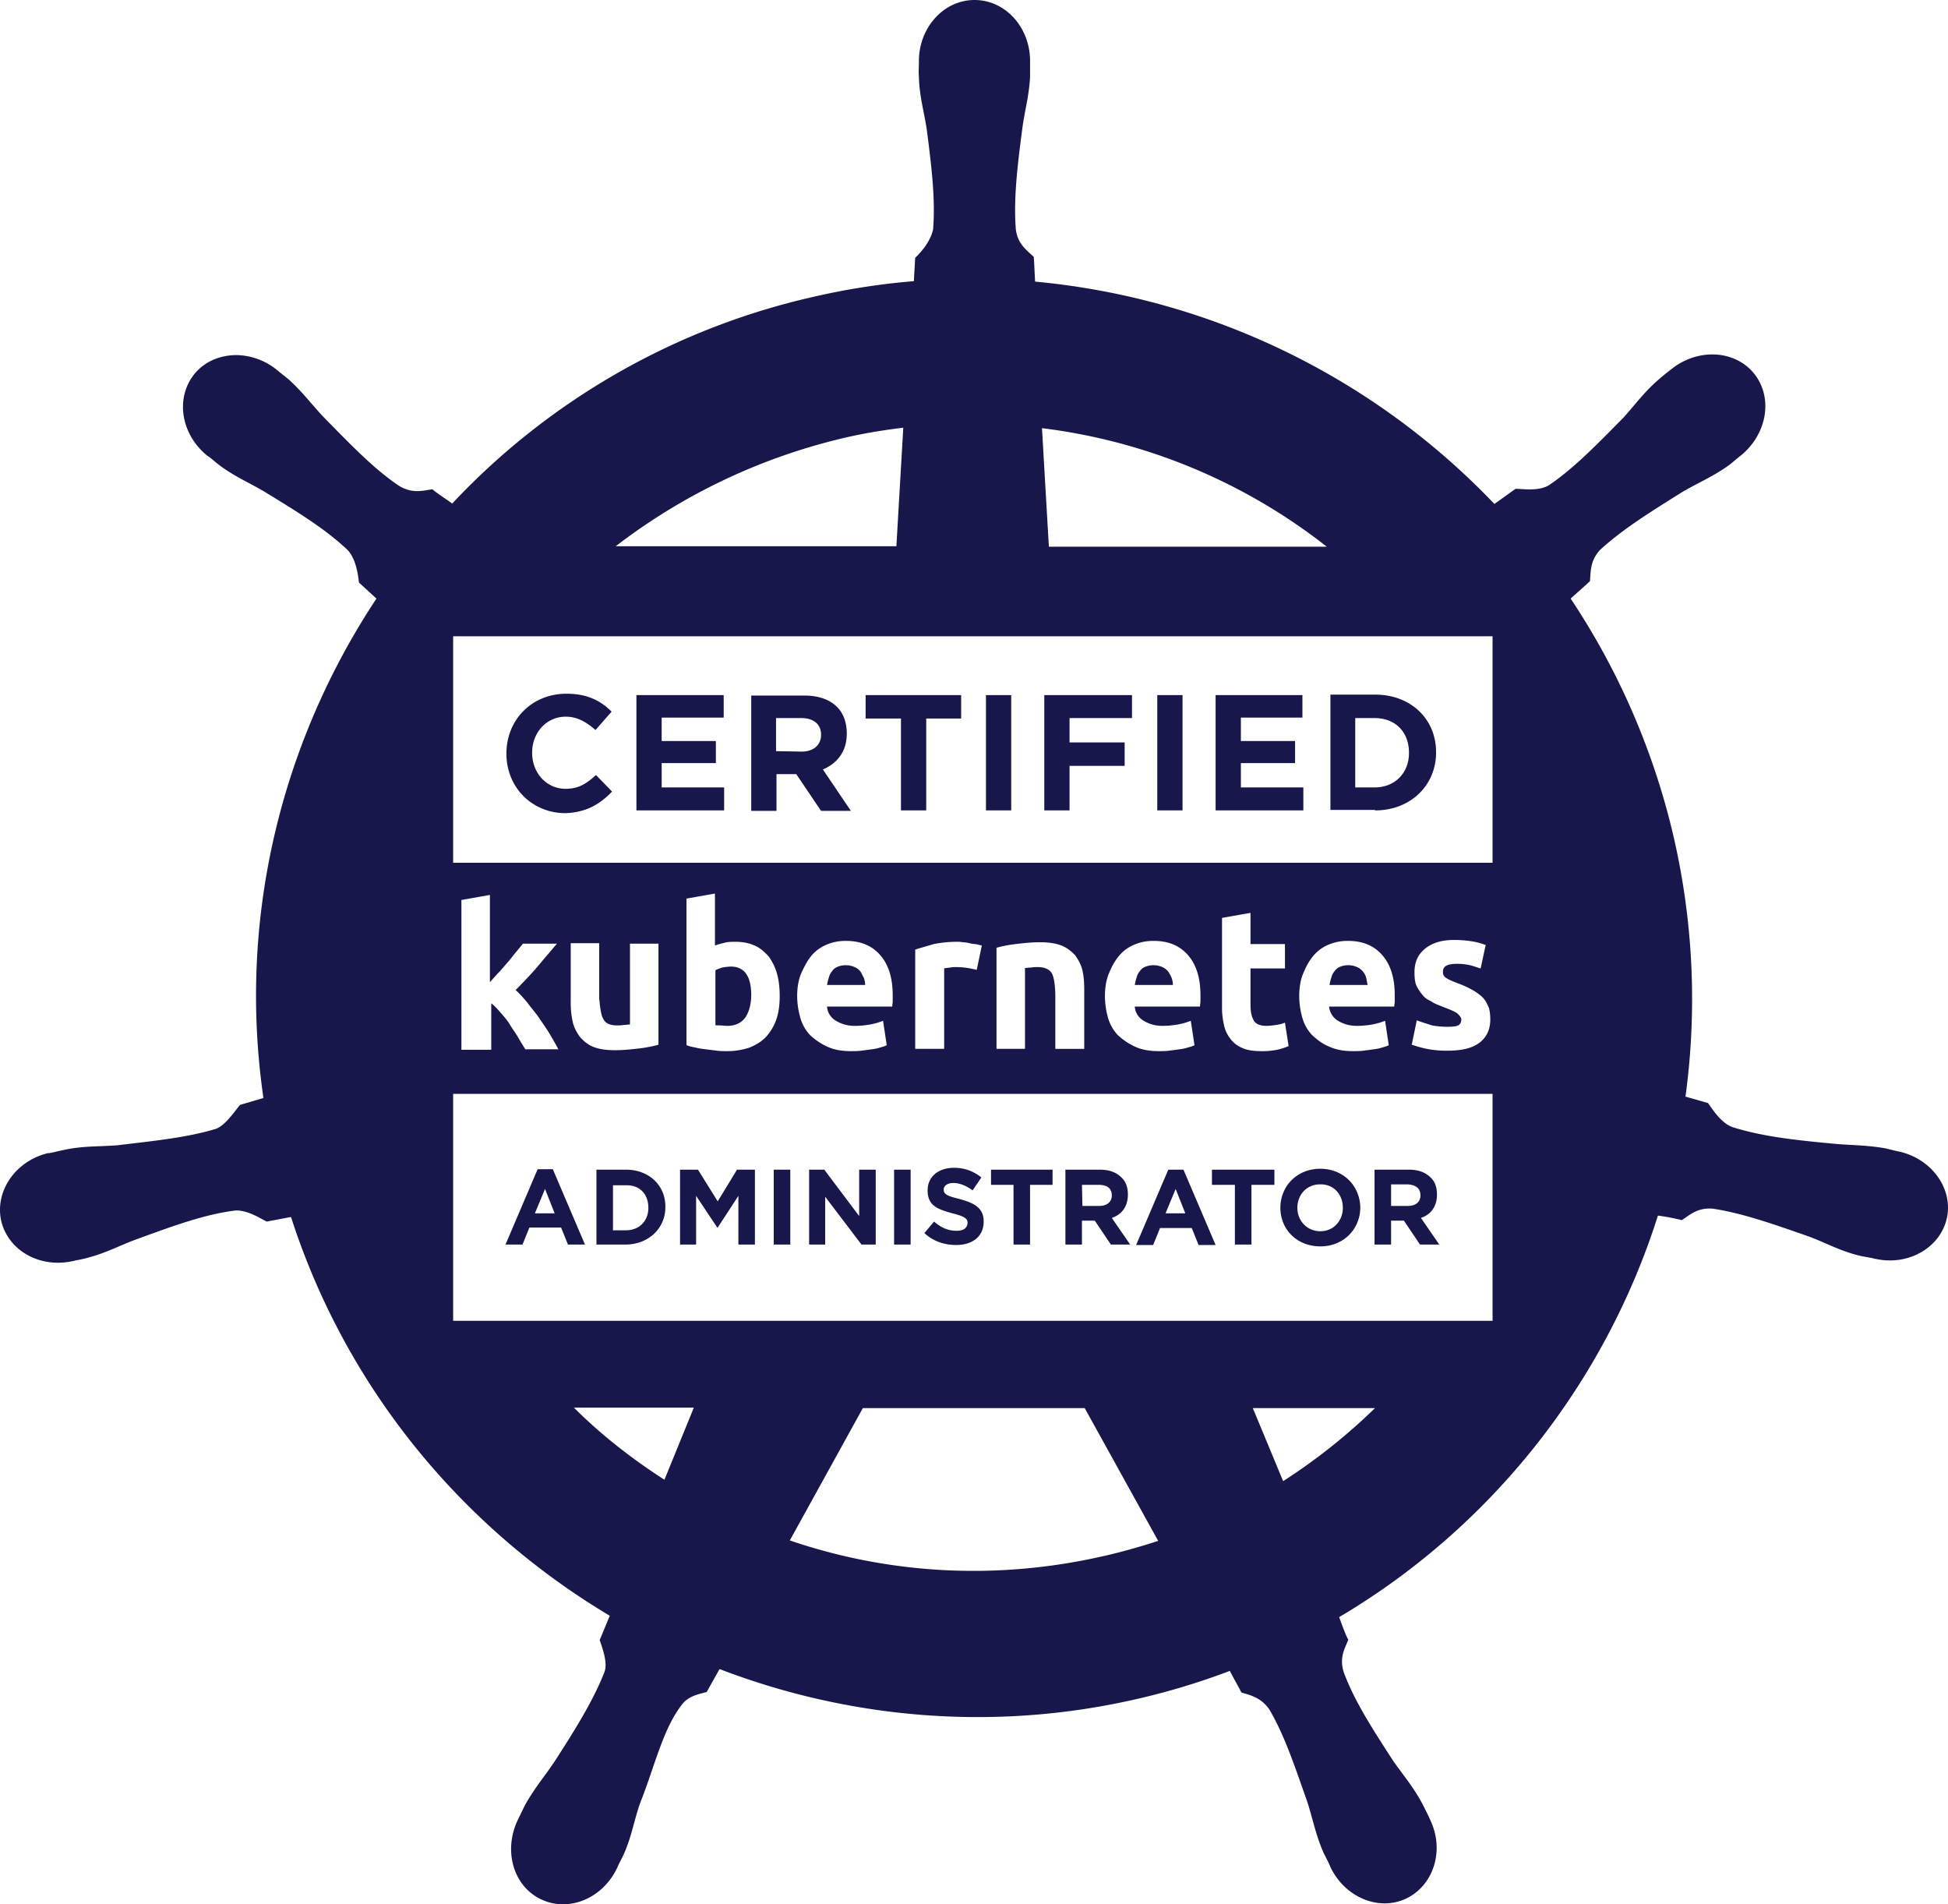 <svg xmlns="http://www.w3.org/2000/svg" width="94.648" height="92.504" viewBox="315 399.358 94.648 92.504"><g data-name="kubernetes-cka-white"><path d="M407.315 455.306c-.245-.045-.558-.134-.78-.178-.938-.157-1.697-.134-2.567-.224-1.897-.178-3.415-.357-4.82-.803-.559-.223-.96-.893-1.161-1.16l-1.094-.313a35.09 35.09 0 0 0-.558-12.542 35.204 35.204 0 0 0-5.021-11.65c.29-.267.803-.714.937-.847.045-.47 0-.982.491-1.518 1.071-.982 2.388-1.808 3.995-2.812.759-.446 1.473-.736 2.254-1.294.156-.112.402-.335.58-.469 1.295-1.049 1.585-2.812.67-3.972-.915-1.16-2.723-1.272-4.017-.246-.179.134-.424.335-.58.469-.737.625-1.161 1.227-1.764 1.897-1.316 1.339-2.432 2.477-3.615 3.28-.513.313-1.272.179-1.629.179l-1.027.736a35.346 35.346 0 0 0-22.316-10.801c-.023-.357-.045-1.027-.067-1.205-.357-.335-.781-.625-.87-1.34-.112-1.45.066-2.99.312-4.864.111-.87.334-1.607.38-2.544v-.76c0-1.65-1.206-2.967-2.701-2.967s-2.7 1.339-2.7 2.968v.067c0 .223-.023.49 0 .692.022.937.245 1.673.379 2.544.245 1.874.424 3.414.312 4.865-.111.535-.513 1.049-.87 1.384l-.067 1.138a33.84 33.84 0 0 0-4.865.758 34.486 34.486 0 0 0-17.563 10.043c-.313-.223-.826-.558-.96-.692-.469.067-.96.223-1.607-.156-1.205-.803-2.299-1.942-3.615-3.28-.625-.648-1.05-1.25-1.763-1.898-.156-.133-.424-.334-.58-.468a3.212 3.212 0 0 0-1.875-.714c-.826-.023-1.63.29-2.143.937-.915 1.16-.647 2.924.67 3.972.022 0 .022.023.045.023.178.134.401.334.558.446.758.558 1.472.848 2.209 1.294 1.607.982 2.946 1.808 3.995 2.812.401.447.49 1.205.535 1.563l.848.78c-4.597 6.941-6.762 15.51-5.49 24.259l-1.138.335c-.312.38-.714.982-1.16 1.16-1.384.424-2.946.58-4.82.804-.871.067-1.652.022-2.567.223-.223.044-.491.111-.714.156h-.067c-1.585.38-2.589 1.852-2.277 3.28.335 1.451 1.875 2.322 3.482 1.964h.044c.023 0 .023-.022.045-.022.223-.044.491-.09.692-.156.915-.246 1.584-.625 2.41-.915 1.763-.647 3.258-1.183 4.687-1.361.58-.045 1.227.379 1.54.535l1.182-.223c2.7 8.369 8.347 15.109 15.488 19.371l-.49 1.183c.155.446.379 1.071.245 1.517-.514 1.34-1.406 2.79-2.433 4.374-.49.737-.982 1.295-1.45 2.143-.112.223-.246.513-.357.736-.692 1.496-.179 3.192 1.138 3.817 1.339.647 2.99-.023 3.704-1.518.09-.223.246-.491.335-.692.38-.87.491-1.629.781-2.455.714-1.785 1.116-3.66 2.076-4.842.267-.335.714-.447 1.16-.558l.625-1.116c6.226 2.388 13.234 3.057 20.197 1.473a34.266 34.266 0 0 0 4.597-1.384c.156.312.49.893.558 1.049.446.134.96.245 1.361.826.737 1.25 1.228 2.745 1.852 4.508.268.848.402 1.584.782 2.455.089.178.245.468.334.691.714 1.496 2.388 2.165 3.705 1.518 1.317-.647 1.852-2.343 1.138-3.816-.09-.223-.245-.514-.357-.737-.446-.848-.937-1.406-1.45-2.142-1.027-1.585-1.875-2.901-2.389-4.285-.223-.714.045-1.138.224-1.584-.09-.112-.335-.782-.447-1.094 7.432-4.396 12.922-11.404 15.488-19.505.357.045.937.156 1.16.223.402-.268.782-.625 1.518-.558 1.45.224 2.901.737 4.687 1.362.825.312 1.495.691 2.41.915.178.044.469.089.692.134.022 0 .022.022.044.022h.045c1.585.357 3.147-.513 3.481-1.964.313-1.406-.691-2.857-2.276-3.236Zm-27.851-29.391h-13.502l-.335-5.758a27.906 27.906 0 0 1 13.837 5.758Zm-23.433-5.29c.96-.222 1.92-.379 2.857-.49l-.335 5.757h-13.636a29.107 29.107 0 0 1 11.114-5.266Zm-8.748 50.615c-1.585-1.026-3.058-2.164-4.397-3.503h5.825l-1.428 3.503Zm21.246 3.727c-5.245 1.183-10.445.826-15.154-.78l3.549-6.428h10.779l3.57 6.45c-.892.29-1.83.557-2.744.758Zm8.815-3.66-1.473-3.548h5.936a28.336 28.336 0 0 1-4.463 3.548Zm10.176-7.788h-50.503v-11.025h50.503v11.025Zm-48.227-16.983c.134-.157.29-.335.424-.491.134-.157.268-.335.38-.47.111-.133.245-.29.312-.378h1.652c-.335.401-.67.78-.96 1.138-.312.357-.67.736-1.049 1.116.179.156.38.379.58.624.179.246.402.491.58.76.18.267.358.512.514.78.156.268.29.491.402.714h-1.607c-.09-.156-.223-.357-.335-.558-.111-.2-.268-.401-.402-.624-.133-.224-.29-.402-.446-.58-.156-.18-.312-.358-.469-.47v2.255h-1.45v-7.276l1.384-.245v4.24c.178-.2.312-.357.49-.535Zm5.022 2.32c.111.224.335.313.67.313.089 0 .222 0 .312-.022.111 0 .223-.023.312-.023v-3.927h1.384v4.91a6.038 6.038 0 0 1-.915.178c-.38.044-.781.089-1.183.089-.424 0-.759-.045-1.049-.156-.29-.112-.49-.29-.67-.491-.156-.223-.29-.446-.356-.759a4.383 4.383 0 0 1-.09-.96v-2.834h1.384v2.678c.045.469.09.826.2 1.004Zm5.891-3.704c.157-.045.357-.045.536-.045.357 0 .67.067.915.179.268.111.491.312.692.535.178.246.312.514.402.826.089.313.133.692.133 1.094 0 .401-.044.78-.156 1.115-.111.335-.29.625-.49.849-.224.245-.492.401-.804.535a3.404 3.404 0 0 1-1.094.179c-.156 0-.357 0-.513-.023l-.536-.067c-.178-.022-.357-.044-.513-.089a1.944 1.944 0 0 1-.424-.111v-7.12l1.384-.245v2.522c.134-.045.29-.09.468-.134Zm5.379 3.771c.245.157.558.268.937.268.268 0 .491-.022.759-.067.245-.044.446-.111.625-.178l.178 1.183c-.067.044-.156.067-.312.111a2.013 2.013 0 0 1-.424.09c-.156.022-.313.044-.491.066-.156.023-.357.023-.513.023-.447 0-.826-.067-1.16-.223a3.157 3.157 0 0 1-.827-.558 2.038 2.038 0 0 1-.468-.826 3.967 3.967 0 0 1-.157-1.049c0-.446.067-.848.224-1.183.156-.335.312-.625.513-.848.2-.223.469-.402.759-.513.29-.112.558-.156.87-.156.714 0 1.25.223 1.651.67.402.445.625 1.093.625 1.963v.29c0 .09-.022.179-.022.268h-3.169a.863.863 0 0 0 .402.67Zm3.883 1.384v-4.82c.268-.09.535-.157.893-.268a5.784 5.784 0 0 1 1.138-.112c.067 0 .156 0 .29.023.09 0 .223.022.312.044.09.023.223.045.313.045.089.022.178.044.29.067l-.246 1.183c-.111-.023-.29-.067-.446-.09a3.998 3.998 0 0 0-.536-.044c-.089 0-.178 0-.312.022s-.223.022-.29.045v3.905h-1.406Zm6.628-3.682c-.112-.179-.335-.29-.67-.29-.089 0-.223 0-.312.022-.112 0-.223.022-.312.022v3.928h-1.384v-4.91c.245-.067.536-.134.915-.178.38-.045.781-.09 1.183-.09.424 0 .759.045 1.049.157.29.111.49.29.67.468.155.224.29.447.356.737.067.29.09.58.09.937v2.88h-1.406v-2.701c-.023-.469-.067-.804-.179-.982Zm4.441 2.298c.246.157.558.268.937.268.268 0 .491-.022.76-.067.245-.044.445-.111.624-.178l.179 1.183c-.067.044-.157.067-.313.111a2.014 2.014 0 0 1-.424.09c-.156.022-.312.044-.49.066-.157.023-.358.023-.514.023-.447 0-.826-.067-1.16-.223a3.157 3.157 0 0 1-.826-.558 2.038 2.038 0 0 1-.47-.826 3.967 3.967 0 0 1-.155-1.049c0-.446.067-.848.223-1.183.134-.335.312-.625.513-.848.223-.245.469-.402.759-.513.29-.112.558-.156.87-.156.714 0 1.25.223 1.652.67.401.445.625 1.093.625 1.963v.29c0 .09-.023.179-.023.268h-3.169a.863.863 0 0 0 .402.67Zm6.896-3.726v1.205h-1.674v1.785c0 .312.045.536.156.736.09.179.313.268.625.268.134 0 .313-.022.469-.044.156-.023.312-.067.424-.112l.178 1.138a3.281 3.281 0 0 1-.557.179 3.682 3.682 0 0 1-.76.067c-.379 0-.713-.045-.937-.157a1.346 1.346 0 0 1-.58-.446 1.645 1.645 0 0 1-.312-.692 3.666 3.666 0 0 1-.09-.892v-4.285l1.384-.246v1.518h1.674v-.022Zm2.544 3.726c.246.157.558.268.937.268.268 0 .491-.022.76-.067.245-.044.445-.111.624-.178l.179 1.183c-.067.044-.157.067-.313.111a2.014 2.014 0 0 1-.424.09c-.156.022-.312.044-.49.066-.157.023-.358.023-.514.023-.447 0-.826-.067-1.16-.223-.335-.134-.58-.335-.826-.558a2.038 2.038 0 0 1-.469-.826 3.967 3.967 0 0 1-.156-1.049c0-.446.067-.848.223-1.183.134-.335.312-.625.513-.848.223-.245.469-.402.759-.513.29-.112.558-.156.87-.156.714 0 1.25.223 1.652.67.401.445.625 1.093.625 1.963v.29c0 .09-.023.179-.023.268h-3.169a.928.928 0 0 0 .402.67Zm5.802-.357c-.133-.089-.357-.178-.647-.29-.223-.089-.424-.156-.58-.268-.179-.089-.335-.178-.446-.334a1.914 1.914 0 0 1-.29-.447c-.067-.156-.09-.379-.09-.647 0-.468.156-.848.514-1.138.357-.29.825-.424 1.406-.424.312 0 .58.022.87.067.29.045.49.112.67.178l-.246 1.139c-.156-.045-.335-.112-.513-.157a2.747 2.747 0 0 0-.648-.067c-.446 0-.67.112-.67.38 0 .045 0 .111.023.156s.045.09.112.134c.067.045.134.09.245.134.09.045.223.09.38.156.312.112.558.246.758.357.179.112.358.246.47.38.11.133.178.29.245.446.044.156.067.357.067.558 0 .49-.179.87-.536 1.138-.357.268-.87.38-1.562.38a4.85 4.85 0 0 1-1.094-.112 6.352 6.352 0 0 1-.625-.179l.246-1.183c.245.09.469.157.736.246.268.045.491.067.737.067.268 0 .446-.022.535-.067.09-.045.157-.134.157-.312-.023-.09-.09-.179-.224-.29Zm1.741-7.297h-50.503v-11.002h50.503v11.002Z" fill="#17174b" fill-rule="evenodd" data-name="Tracciato 562"/><path d="M381.383 446.87a.825.825 0 0 0-.156-.312.77.77 0 0 0-.29-.223 1.066 1.066 0 0 0-.804-.023.571.571 0 0 0-.29.224.69.69 0 0 0-.156.312c-.045.112-.067.245-.09.357h1.853c-.022-.09-.045-.223-.067-.335Zm-9.619-.312a.77.77 0 0 0-.29-.223 1.066 1.066 0 0 0-.803-.023.571.571 0 0 0-.29.224.69.69 0 0 0-.156.312c-.045.112-.067.245-.09.357h1.853c0-.112-.023-.245-.067-.357-.045-.112-.09-.179-.157-.29Zm-22.049 2.589c.067.022.157.022.268.022.09 0 .223.022.357.022.38 0 .67-.134.87-.401.18-.268.29-.648.29-1.094 0-.915-.334-1.384-.981-1.384-.134 0-.29.023-.424.045-.134.045-.268.09-.335.134v2.656h-.045Zm7.097-2.59a.77.77 0 0 0-.29-.222 1.066 1.066 0 0 0-.803-.023.571.571 0 0 0-.29.224.69.69 0 0 0-.157.312c-.044.112-.067.245-.089.357h1.852a1.01 1.01 0 0 0-.067-.357c-.067-.112-.089-.179-.156-.29Zm-12.073-8.747-.781-.804c-.447.402-.826.67-1.473.67-.96 0-1.63-.804-1.63-1.741v-.022c0-.96.692-1.741 1.63-1.741.558 0 .982.246 1.45.647l.781-.892c-.513-.514-1.16-.87-2.187-.87-1.718 0-2.923 1.294-2.923 2.9v.023c0 1.607 1.227 2.879 2.879 2.879 1.026-.045 1.674-.447 2.254-1.05Zm2.41-1.384h2.633v-1.071h-2.633v-1.138h3.013v-1.094h-4.24v5.602h4.262v-1.116h-3.035v-1.183Zm8.994-1.428c0-.536-.157-.982-.469-1.295-.38-.379-.915-.558-1.63-.558h-2.543v5.602h1.227v-1.785h.96l1.205 1.785h1.45l-1.36-2.009c.669-.29 1.16-.848 1.16-1.74Zm-3.437.848v-1.607h1.227c.58 0 .96.29.96.803v.023c0 .468-.357.803-.937.803l-1.25-.022Zm4.352-2.723v1.138h1.718v4.464h1.227v-4.464h1.697v-1.138h-4.642Zm5.847 0h1.227v5.602h-1.227v-5.602Zm2.834 0v5.602h1.227v-2.165h2.678v-1.138h-2.678v-1.183h3.035v-1.116h-4.262Zm5.49 0h1.227v5.602h-1.227v-5.602Zm2.834 5.602h4.263v-1.116h-3.035v-1.183h2.633v-1.071h-2.633v-1.138h2.99v-1.094h-4.218v5.602Zm7.744 0c1.74 0 2.968-1.228 2.968-2.812v-.023c0-1.584-1.205-2.79-2.968-2.79h-2.165v5.602h2.165v.023Zm-.96-4.486h.938c1.026 0 1.673.692 1.673 1.674v.022c0 .982-.691 1.674-1.673 1.674h-.938v-3.37Zm-40.46 25.575.335-.826h1.54l.334.826h.826l-1.562-3.66h-.737l-1.562 3.66h.826Zm1.094-2.7.468 1.183h-.96l.492-1.183Zm3.927-.938h-1.428v3.638h1.406c1.138 0 1.942-.803 1.942-1.808.022-1.049-.782-1.83-1.92-1.83Zm1.094 1.853c0 .647-.447 1.093-1.094 1.093h-.625v-2.187h.625c.67-.022 1.094.424 1.094 1.094Zm4.374 1.785h.803v-3.638h-.87l-.937 1.54-.96-1.54h-.87v3.638h.78v-2.366l1.027 1.54h.023l1.004-1.54v2.366Zm1.718-3.638h.804v3.638h-.804v-3.638Zm2.5 1.317 1.763 2.321h.692v-3.638h-.804v2.254l-1.696-2.254h-.736v3.638h.78v-2.32Zm3.347-1.317h.804v3.638h-.804v-3.638Zm3.035 2.969c-.424 0-.758-.157-1.093-.447l-.469.558c.424.402.982.58 1.54.58.781 0 1.34-.401 1.34-1.138 0-.647-.425-.892-1.161-1.093-.648-.157-.781-.246-.781-.469 0-.156.156-.312.468-.312.313 0 .625.134.937.357l.424-.625a2.041 2.041 0 0 0-1.339-.469c-.736 0-1.272.424-1.272 1.094 0 .736.47.915 1.206 1.116.624.156.736.267.736.468-.022.268-.223.38-.536.38Zm2.768.669h.803v-2.901h1.094v-.737h-2.99v.737h1.093v2.901Zm3.325-1.16h.625l.78 1.16h.938l-.893-1.294c.47-.157.782-.536.782-1.138 0-.358-.112-.648-.313-.826-.245-.246-.58-.38-1.071-.38h-1.652v3.638h.804v-1.16Zm0-1.741h.803c.402 0 .647.156.647.513 0 .313-.223.513-.624.513h-.804l-.022-1.026Zm3.794 2.098h1.54l.334.825h.826l-1.562-3.66h-.737l-1.562 3.66h.826l.335-.825Zm.759-1.897.468 1.182h-.96l.492-1.182Zm1.763-.201H375v2.901h.804v-2.901h1.116v-.737h-3.035v.737Zm5.266-.781c-1.138 0-1.941.848-1.941 1.897s.803 1.874 1.941 1.874 1.942-.848 1.942-1.897c-.022-1.049-.826-1.874-1.942-1.874Zm1.094 1.897c0 .625-.446 1.138-1.094 1.138-.647 0-1.116-.513-1.116-1.138 0-.625.447-1.138 1.094-1.138.67-.023 1.116.49 1.116 1.138Zm1.54-1.853v3.638h.803v-1.16h.625l.781 1.16h.937l-.892-1.294c.468-.157.78-.536.78-1.138 0-.358-.11-.648-.312-.826-.245-.246-.58-.38-1.07-.38h-1.652Zm2.231 1.25c0 .313-.223.513-.624.513h-.804v-1.048h.804c.379.022.624.178.624.535Z" fill="#17174b" fill-rule="evenodd" data-name="Tracciato 563"/></g></svg>